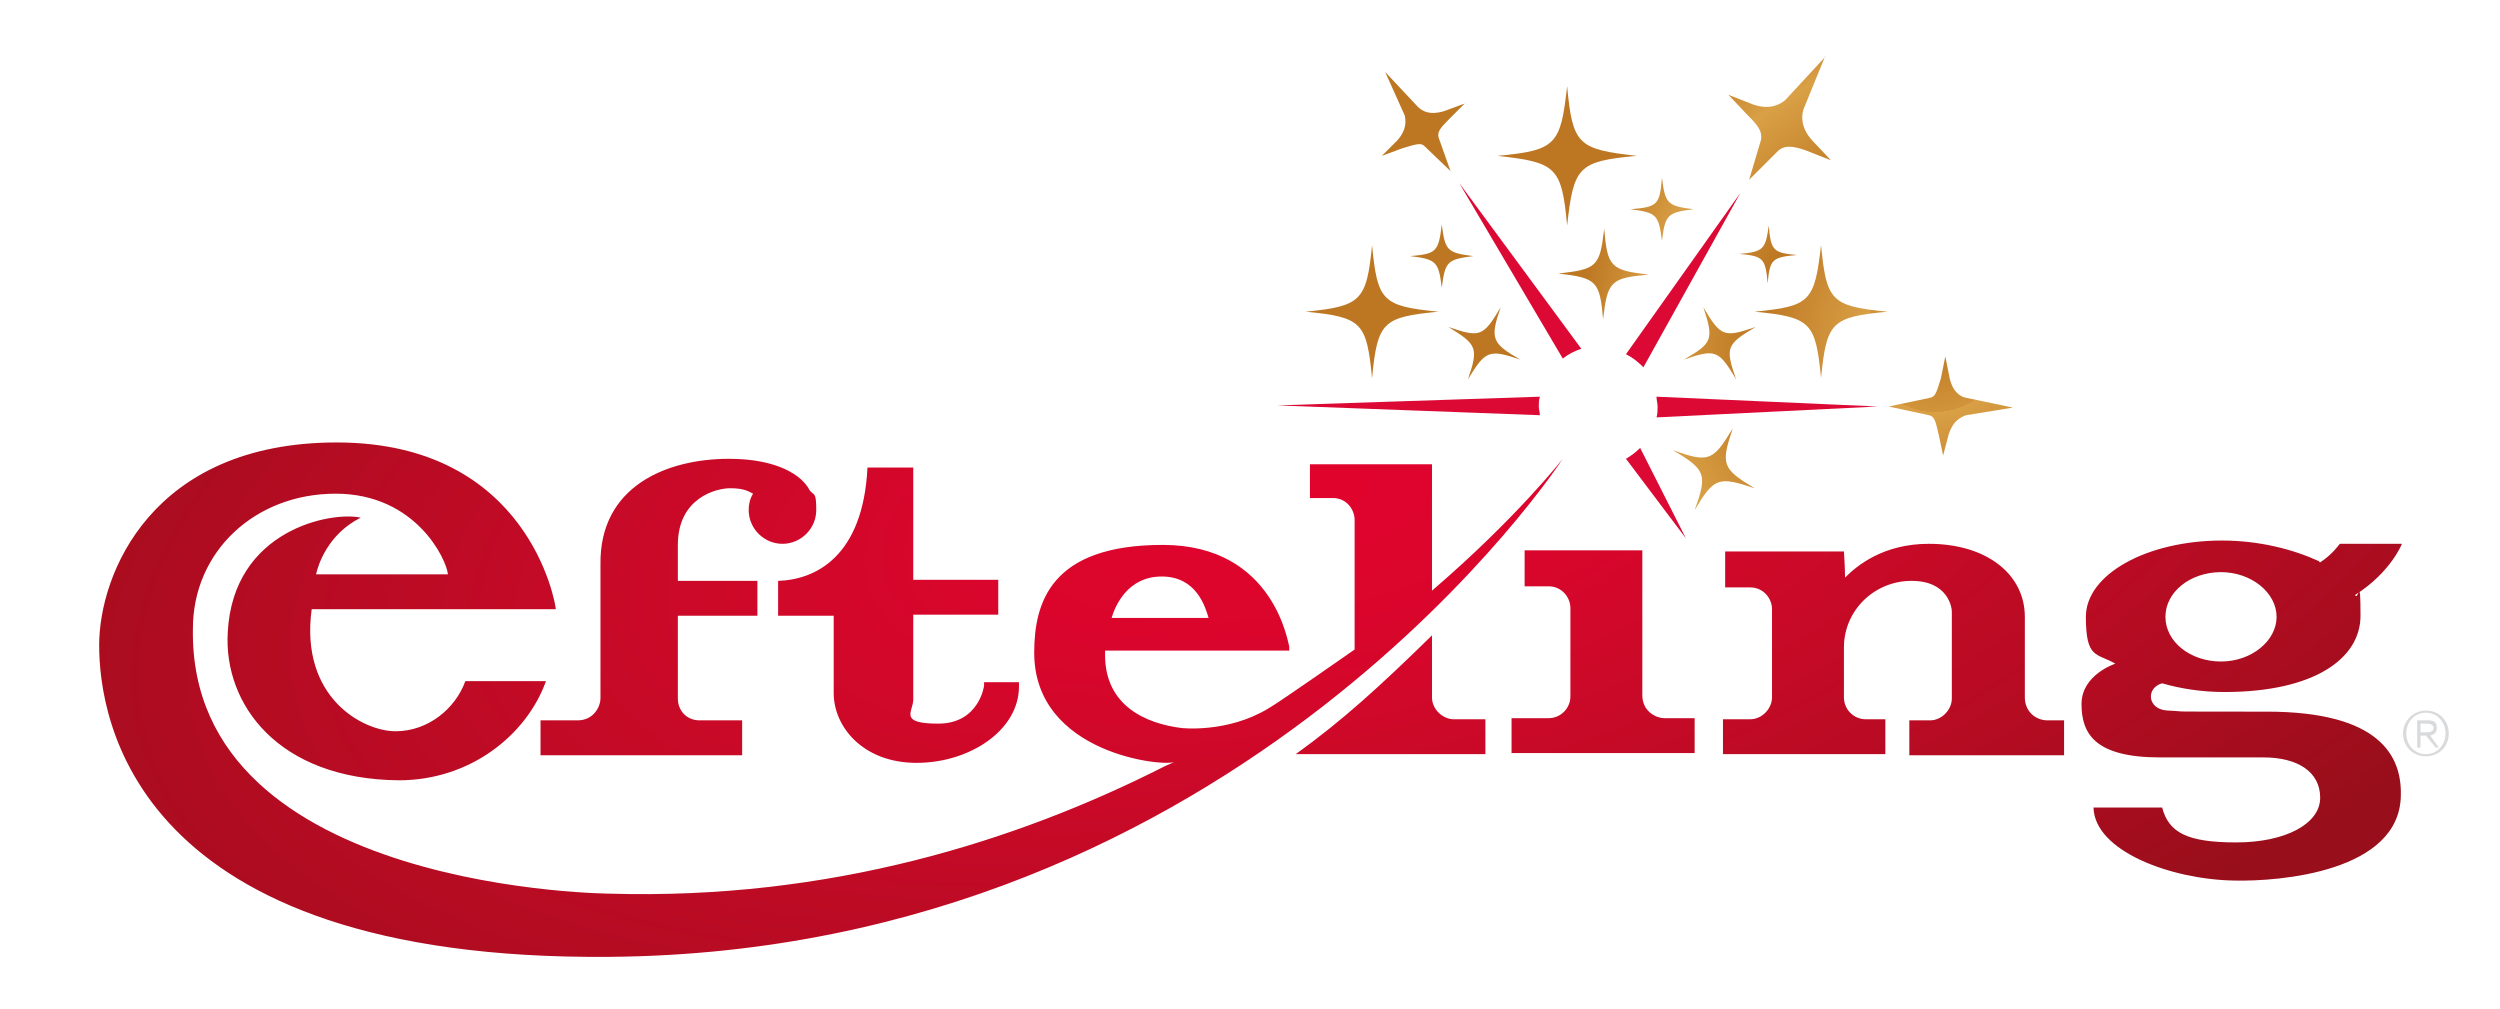 <?xml version="1.0" encoding="UTF-8"?>
<svg id="Laag_1" data-name="Laag 1" xmlns="http://www.w3.org/2000/svg" xmlns:xlink="http://www.w3.org/1999/xlink" version="1.1" viewBox="0 0 229.4 92.6">
  <defs>
    <style>
      .cls-1 {
        fill: #d9dadc;
      }

      .cls-1, .cls-2, .cls-3, .cls-4, .cls-5 {
        stroke-width: 0px;
      }

      .cls-6 {
        clip-path: url(#clippath);
      }

      .cls-2 {
        fill: none;
      }

      .cls-7 {
        clip-path: url(#clippath-1);
      }

      .cls-3 {
        fill: #dc0935;
      }

      .cls-4 {
        fill: url(#Naamloos_verloop_2);
      }

      .cls-5 {
        fill: url(#Naamloos_verloop);
      }
    </style>
    <clipPath id="clippath">
      <path class="cls-2" d="M118.9,69.2h17.4v-3.2h-2.9c-1,0-2-.9-2-2v-5.7c-4.8,4.7-8.2,7.8-12.5,10.9M140,53.8h2.1c1.2,0,2,1,2,2v8.1c0,1.1-.9,2-2,2h-3.4v3.2h16.8v-3.2h-2.8c-.7,0-2-.6-2-2.1v-13.3h-10.8v3.3ZM177,49.9c-4.2,0-6.6,2-7.7,3.1,0-.9-.1-2.4-.1-2.4h-10.9v3.3h2.3c1.2,0,2,1,2,2v8.1c0,1-.9,2-2,2h-2.5v3.2h14.9v-3.2h-1.8c-1.1,0-2-.9-2-2v-4.6c0-3.4,2.8-6.1,6.2-6.1s3.7,2.5,3.7,2.8v8c0,1-.9,2-2,2h-1.9v3.2h14.2v-3.2h-1.5c-1.2,0-2.1-.9-2.1-2.1v-7.4c0-3.9-3.5-6.7-8.8-6.7ZM198.7,56.6c0-2.3,2.3-4.1,5.1-4.1s5.1,1.9,5.1,4.1-2.3,4.1-5.1,4.1-5.1-1.8-5.1-4.1M203.9,49.6c-6.9,0-12.5,3.1-12.5,7s1,3.3,2.7,4.3c0,0-3.1,1-3.1,3.7s1.2,4.9,7.2,4.9h9.5c3.1,0,5.2,1.3,5.2,3.7s-3.2,4.1-7.7,4.1-6.2-.9-6.8-3.2h-6.3c.1,4,7.1,6.6,12.9,6.7,4.2.1,15.2-.8,15.3-7.8.1-3.6-1.9-7.7-12.3-7.7s-6.8,0-9.1-.1c-1.9-.1-2-2.1-.5-2.5,1.7.5,3.7.8,5.7.8,8.3,0,12.5-3.1,12.5-7s-.2-1.3-.5-1.9c3.3-2.1,4.3-4.7,4.3-4.7h-5.7s-.7,1-1.8,1.7c-.1,0-.1-.1-.1-.1-2.4-1.1-5.5-1.9-8.9-1.9ZM71.4,53.3v3.2h5.1v7.1c0,3.1,2.7,6.4,7.6,6.4s9.4-3,9.4-7v-.4h-3.2v.3c0,.1-.5,3.5-4.2,3.5s-2.3-1.1-2.3-2.2v-7.8h7.8v-3.2h-7.8v-10.3h-4.2c-.4,8.2-4.8,10.3-8.2,10.4M66.9,42.1c-5.7,0-11.9,2.5-11.8,9.7v12.3c0,.7-.6,2-2.1,2h-3.4v3.2h18.5v-3.2h-3.9c-1.2,0-2-.9-2-2v-7.6h7.3v-3.2h-7.3v-3.3c0-4.3,3.5-5.2,4.8-5.2s1.7.3,2.1.5c-.3.5-.4,1-.4,1.5,0,1.7,1.4,3.1,3.1,3.1s3.1-1.4,3.1-3.1-.2-1.3-.6-1.8c-.7-1.4-3-2.9-7.4-2.9ZM102,56.7c.3-1,1.4-3.8,4.6-3.8s4,2.8,4.3,3.8h-8.9ZM30.9,40.6c-17,0-21.8,12.1-21.8,18.6s2.9,29,46.9,28.6c58-.5,87.4-45.7,87.4-45.7,0,0-4.2,5.4-12,12.1v-11.6h-11.2v3.1h2.1c1.3,0,2,1.1,2,2v11.9c-.3.2-6.7,4.7-7.9,5.4-3.8,2.3-8,1.8-8,1.8-3.2-.4-7-2-7-6.7v-.4h16.9v-.4c-.1-.1-1.3-9.3-11.6-9.3s-11.8,5.3-11.8,9.9c0,9.3,12,10.5,12.9,10l-.9.4c-13.6,6.9-30.8,12.3-51,11.7,1.1,0-38.6.1-38.2-24.3,0-7.1,5.7-12.4,13.1-12.4s10.2,6.1,10.3,7.4h-12.1c.2-.9,1.1-3.7,4.1-5.2-2.7-.6-11.7,1.1-12.2,10.5-.4,6.6,4.6,13.5,15.7,13.6,6.5,0,11.7-4.1,13.5-9.1h-7.4c-.9,2.5-3.4,4.6-6.4,4.6s-8.8-3.1-7.7-11.2h22.4c0-.4-2.4-15.3-20.1-15.3Z"/>
    </clipPath>
    <radialGradient id="Naamloos_verloop" data-name="Naamloos verloop" cx="-916.9" cy="473.7" fx="-916.9" fy="473.7" r="2.4" gradientTransform="translate(50251.7 -22339) rotate(-11.3) scale(58.4 25.6)" gradientUnits="userSpaceOnUse">
      <stop offset="0" stop-color="#e1042d"/>
      <stop offset="0" stop-color="#e1042d"/>
      <stop offset=".2" stop-color="#db052c"/>
      <stop offset=".4" stop-color="#cc0928"/>
      <stop offset=".7" stop-color="#b40c22"/>
      <stop offset="1" stop-color="#980e1a"/>
    </radialGradient>
    <clipPath id="clippath-1">
      <path class="cls-2" d="M153.5,41.3c3,1.8,3.2,2.2,2,5.5,1.8-3,2.2-3.1,5.5-2-3-1.8-3.1-2.2-2-5.5-1.8,3-2.2,3.2-5.5,2M178.1,34.7c-.4,1.3-.5,1.7-1,1.8l-3.8.8,3.7.8c.5.1.6.5.9,1.8l.4,1.9.5-1.9c.4-1.3,1.1-1.6,1.6-1.8l4.3-.7-4.3-.9c-.5-.1-1.2-.5-1.5-1.8l-.4-2-.4,2ZM154.5,33c2.9-1,3.2-.9,4.8,1.8-1-2.9-.9-3.2,1.8-4.8-2.9,1-3.2.9-4.8-1.8,1,3,.8,3.3-1.8,4.8M132.9,30c2.6,1.6,2.8,1.9,1.8,4.8,1.6-2.6,1.9-2.8,4.8-1.8-2.6-1.5-2.8-1.9-1.8-4.8-1.6,2.7-1.9,2.8-4.8,1.8M161,28.6c5.2.5,5.6,1,6.1,6.1.5-5.2,1-5.6,6.1-6.1-5.2-.5-5.6-1-6.1-6.1-.6,5.2-1,5.6-6.1,6.1M119.8,28.6c5.2.5,5.6,1,6.1,6.1.5-5.2,1-5.6,6.1-6.1-5.2-.5-5.6-1-6.1-6.1-.5,5.1-1,5.6-6.1,6.1M143,25.1c3.5.4,3.8.7,4.1,4.2.4-3.5.7-3.8,4.2-4.1-3.5-.4-3.8-.7-4.1-4.2-.4,3.5-.7,3.7-4.2,4.1M159.6,23.3c2.2.2,2.4.4,2.6,2.7.2-2.2.4-2.4,2.7-2.6-2.2-.2-2.4-.4-2.6-2.7-.3,2.2-.5,2.4-2.7,2.6M129.4,23.5c2.4.3,2.6.5,2.9,2.9.3-2.4.5-2.6,2.9-2.9-2.4-.3-2.6-.5-2.9-2.9-.3,2.5-.5,2.7-2.9,2.9M149.6,19.2c2.4.3,2.6.5,2.9,2.9.3-2.4.5-2.6,2.9-2.9-2.4-.3-2.6-.5-2.9-2.9-.2,2.5-.4,2.7-2.9,2.9M137.4,14.3c5.4.6,5.9,1,6.4,6.4.6-5.4,1-5.9,6.4-6.4-5.4-.6-5.9-1-6.4-6.4-.6,5.4-1,5.9-6.4,6.4M128.9,10.6c.1.5.2,1.3-.7,2.3l-1.4,1.4,1.9-.7c1.3-.4,1.7-.5,2-.2l2.4,2.3-1.1-3.1c-.1-.5.1-.8,1-1.7l1.4-1.4-1.9.7c-1.3.4-2,0-2.4-.4l-3-3.2,1.8,4ZM167.5,5.2l-3.7,4c-.5.4-1.4.9-2.9.4l-2.3-.9,1.7,1.8c1,1,1.4,1.5,1.3,2.3l-1.1,3.7,2.7-2.7c.5-.4,1.1-.5,2.5,0l2.3.9-1.7-1.8c-1.1-1.2-1-2.3-.8-2.9l2-4.9Z"/>
    </clipPath>
    <radialGradient id="Naamloos_verloop_2" data-name="Naamloos verloop 2" cx="-872.5" cy="473.6" fx="-872.5" fy="473.6" r="2.4" gradientTransform="translate(12043.6 -6409.7) rotate(0) scale(13.6)" gradientUnits="userSpaceOnUse">
      <stop offset="0" stop-color="#bd7722"/>
      <stop offset=".2" stop-color="#d1943a"/>
      <stop offset=".2" stop-color="#d9a046"/>
      <stop offset=".5" stop-color="#bd7722"/>
      <stop offset=".6" stop-color="#c6842d"/>
      <stop offset=".8" stop-color="#d9a046"/>
      <stop offset="1" stop-color="#bd7722"/>
    </radialGradient>
  </defs>
  <g id="Layer_1" data-name="Layer 1">
    <g>
      <path class="cls-1" d="M222.6,65.2c1.2,0,2.1.9,2.1,2.1s-.9,2.1-2.1,2.1-2.1-.9-2.1-2.1c0-1.1.9-2.1,2.1-2.1M222.6,69.2c1,0,1.8-.8,1.8-1.9s-.8-1.9-1.8-1.9-1.8.8-1.8,1.9c0,1.1.8,1.9,1.8,1.9M222.6,67.5h-.5v1.1h-.3v-2.5h1c.6,0,.8.2.8.7s-.3.6-.6.7l.8,1.1h-.3l-.9-1.1ZM222.1,67.2h.6c.3,0,.6-.1.6-.4s-.3-.4-.6-.4h-.6v.8Z"/>
      <path class="cls-3" d="M150.5,41.1c-.4.4-.8.7-1.3,1l5.5,7.3-4.2-8.3Z"/>
      <path class="cls-3" d="M133.9,16.8l9.5,16.1c.5-.4,1.1-.7,1.7-.9l-11.2-15.2Z"/>
      <path class="cls-3" d="M152,38.3l20.3-1-20.3-.9c0,.3.1.6.1.9,0,.3,0,.7-.1,1"/>
      <path class="cls-3" d="M141.3,36.4l-24.1.8,24.1.9c0-.3-.1-.5-.1-.8s0-.6.1-.9"/>
      <path class="cls-3" d="M150.8,33.7l8.9-16-10.5,14.8c.6.3,1.1.7,1.6,1.2"/>
    </g>
    <g class="cls-6">
      <polygon class="cls-5" points="17.3 128.7 229.4 86.3 212.1 0 0 42.4 17.3 128.7"/>
    </g>
    <g class="cls-7">
      <polygon class="cls-4" points="119.7 46.8 184.8 46.9 184.8 5.2 119.8 5.1 119.7 46.8"/>
    </g>
  </g>
</svg>